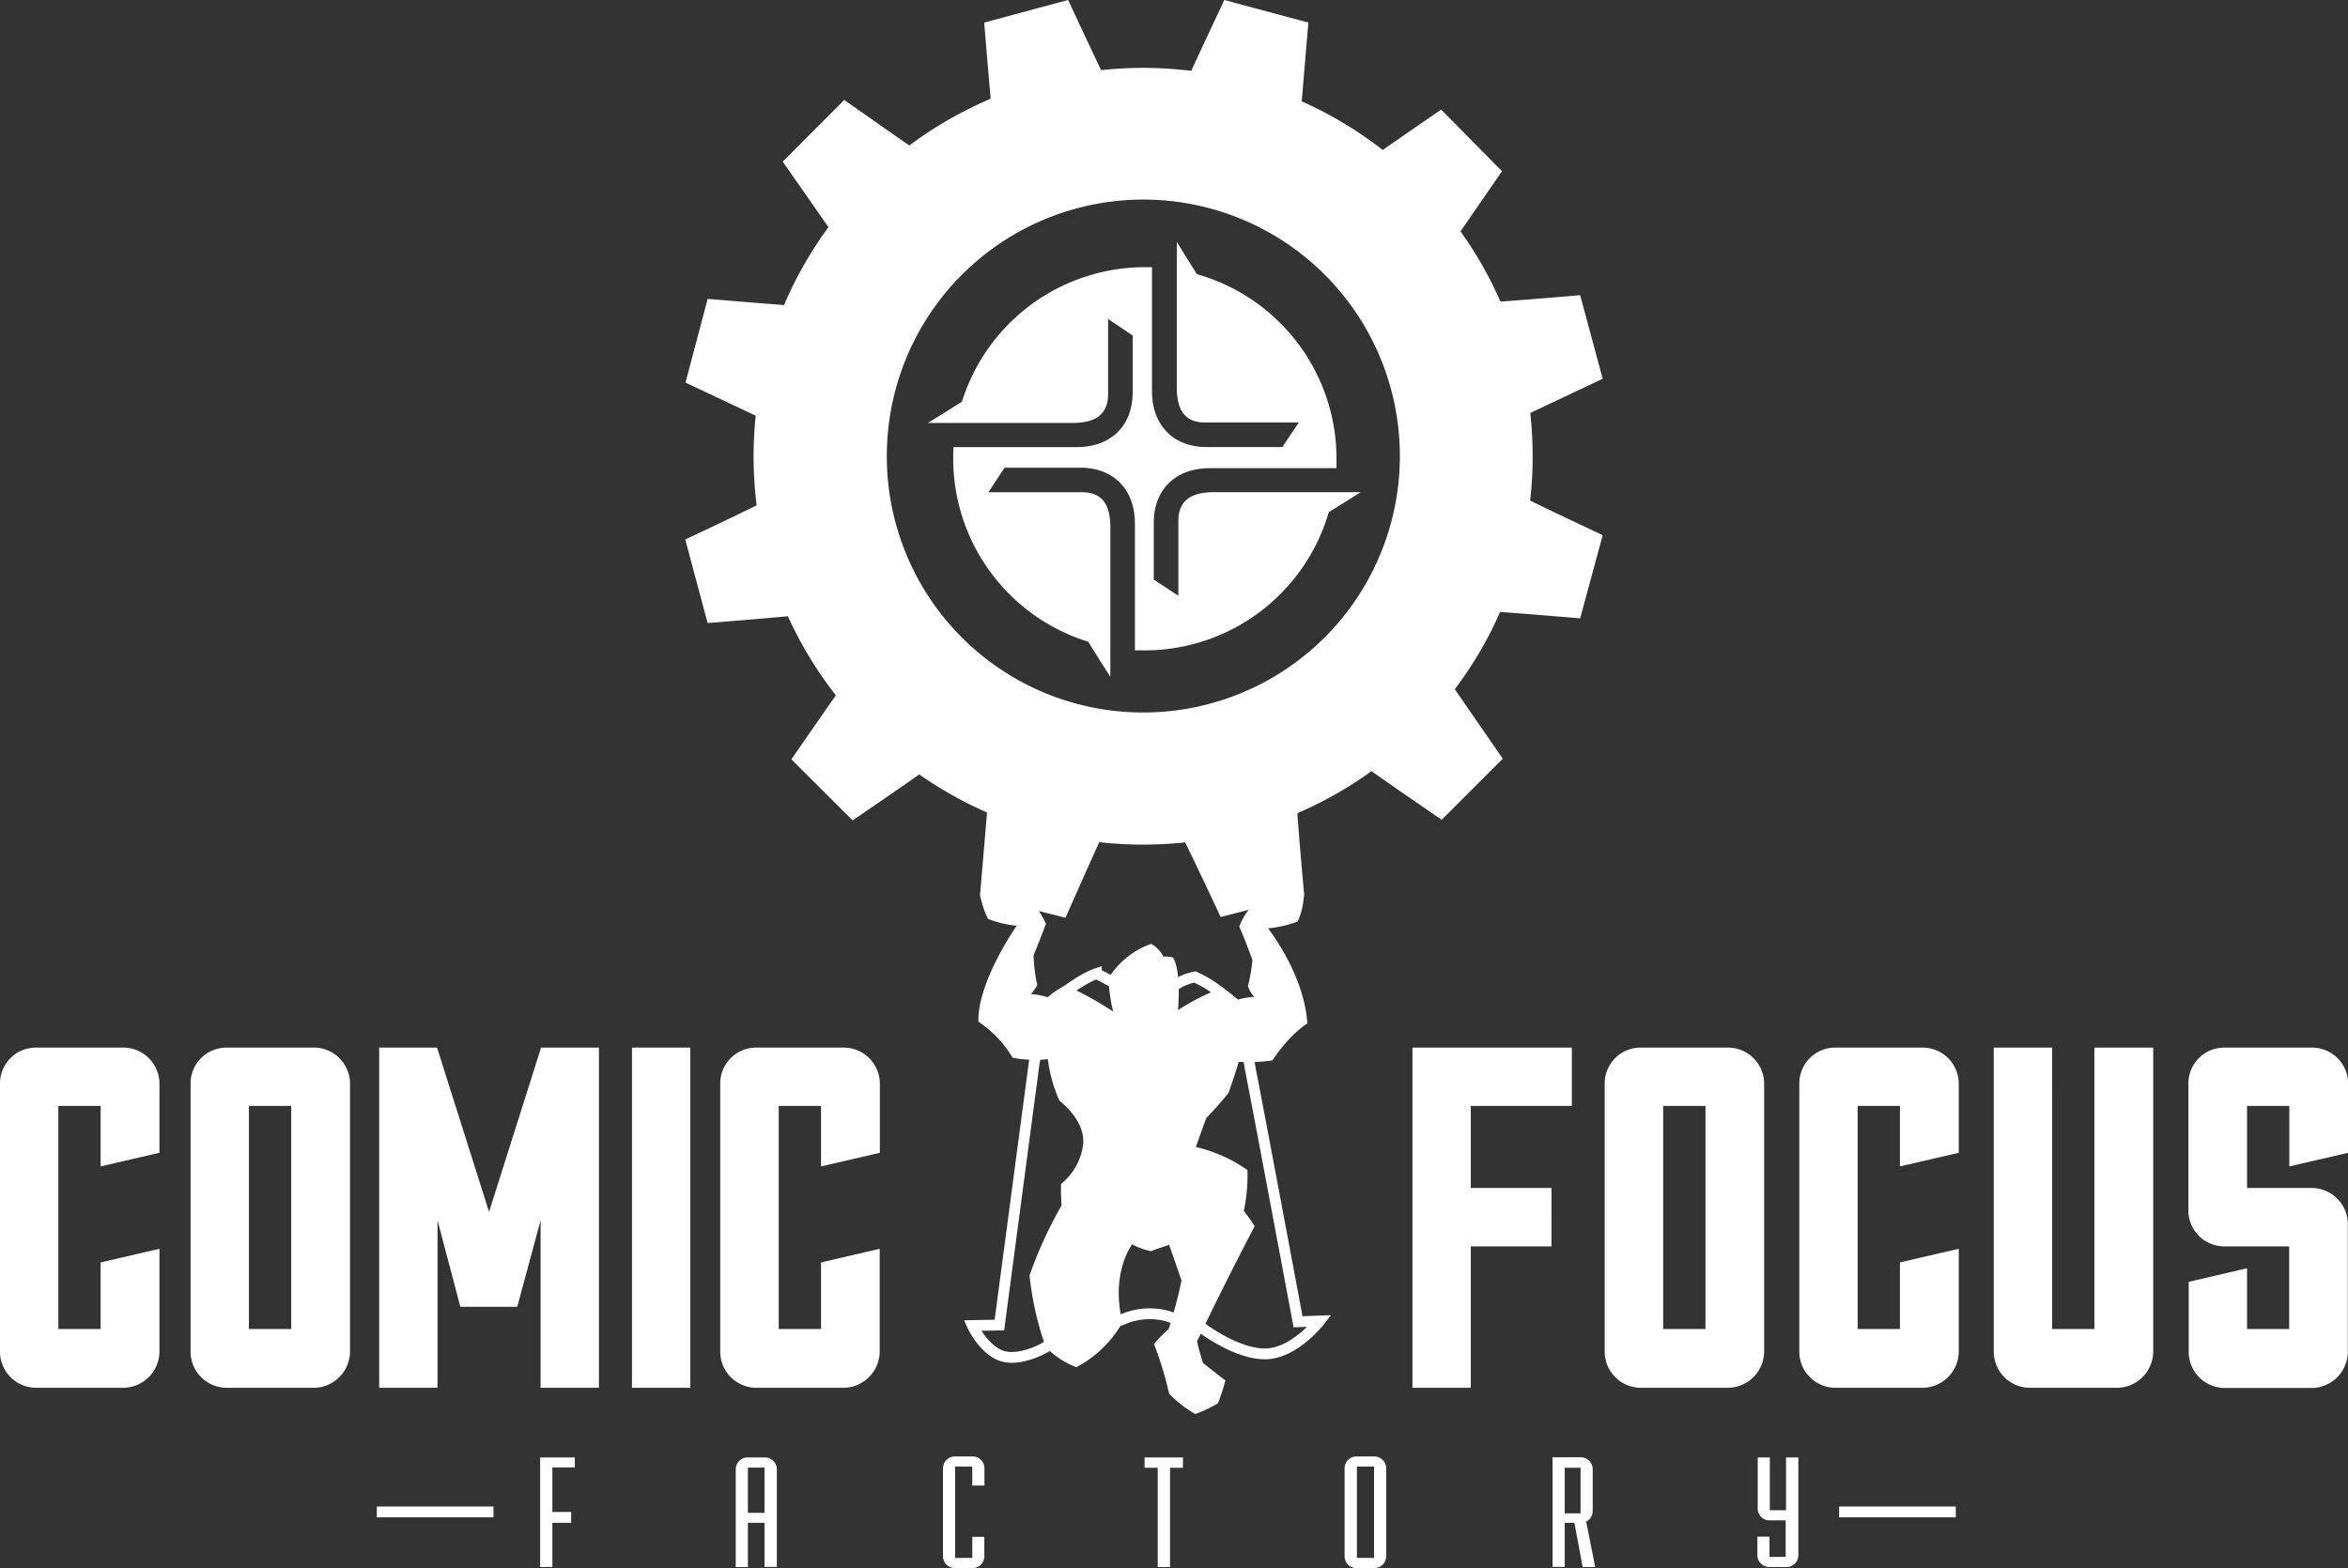 <svg id="Layer_1" data-name="Layer 1" xmlns="http://www.w3.org/2000/svg" viewBox="0 0 434.69 290.39"><rect x="0" y="0" width="434.69" height="290.39" fill="#333333" stroke="none"/><defs><style>.cls-1{fill:#fff;}.cls-2{fill:none;stroke:#fff;stroke-width:2px;}</style></defs><title>comic-focus-factory</title><path class="cls-1" d="M231.18,168.49a11.11,11.11,0,0,0-1.75,3.11s.95,2.05,2.44,6.21a33.41,33.41,0,0,1-.83,4.79,4.66,4.66,0,0,0,1.18,2,13.63,13.63,0,0,0-3,.51,29.38,29.38,0,0,0-3.13-2.12,42.55,42.55,0,0,0-8,4.06c.59-7.86-.93-9.73-.93-9.73a5.44,5.44,0,0,0-1.78-.17,5.38,5.38,0,0,0-2.28-2.36,15.31,15.31,0,0,0-7.87,6.34,28.64,28.64,0,0,0,.85,6.18s-5.71-3.72-8.89-4.74a11,11,0,0,0-3.21,2.11,13.39,13.39,0,0,0-3.13-.59,7.27,7.27,0,0,0,1.18-1.69,29.47,29.47,0,0,1-.68-5.5c.93-2.2,2.29-5.84,2.29-5.84a20.72,20.72,0,0,0-1.3-2.34c1.89.45,4.91,1.24,4.91,1.24s4.4-9.93,6.26-14a72.58,72.58,0,0,0,8.12.45,74.27,74.27,0,0,0,7.79-.41c2.31,4.72,6.56,13.82,6.56,13.82Zm-67-83.9a47.49,47.49,0,1,1,47.48,47.35,47.42,47.42,0,0,1-47.48-47.35m17.53,82.33a18.3,18.3,0,0,0,1.19,3.24,19.33,19.33,0,0,0,5.33,1.27s-7.27,10.32-7.1,17.77a20.81,20.81,0,0,1,6.34,6.68,21.88,21.88,0,0,0,6.52.26,26.75,26.75,0,0,0,2.15,7.7s5,3.72,4.36,8.29a11.24,11.24,0,0,1-4.06,7.11,36.21,36.21,0,0,0,.09,4,77.79,77.79,0,0,0-5.93,12.95,57.91,57.91,0,0,0,3,13.28,15.79,15.79,0,0,0,5.67,3.72,21.18,21.18,0,0,0,8.54-8.29c-2.28-9.13,1.78-14.47,1.78-14.47a13,13,0,0,0,3.47,1.27c1.86-.67,3.38-1.18,3.38-1.18s.85,2.37,2.29,6.6c-.76,4-2.37,9-2.37,9a21.23,21.23,0,0,0-2.71,2.79,64.53,64.53,0,0,1,2.79,9.18,22,22,0,0,0,4.83,3.77,23.44,23.44,0,0,0,4.23-2,36.61,36.61,0,0,0,1.35-4.23c-2.11-1.61-4.14-3.22-4.14-3.22s-.77-2.45-1.1-4c5-10.58,10.66-21.33,10.66-21.33a28.5,28.5,0,0,0-2-2.83,31.66,31.66,0,0,0,.67-7.57,27.36,27.36,0,0,0-9.55-4.27c1.11-3.15,1.94-5.38,1.94-5.38a59.11,59.11,0,0,0,4.13-4.67c1.15-3.31,1.87-5.73,1.87-5.73a29.13,29.13,0,0,0,6.22-.26c.33-.41,2.94-4.53,6.48-6.85-.6-9.22-7.28-17.6-7.28-17.6a21.52,21.52,0,0,0,5.5-1.27,13.57,13.57,0,0,0,1.11-4.38l.09-.55s-.86-9.21-1.26-15.13a71.73,71.73,0,0,0,13.71-7.78c3.68,2.61,13,9,13,9l11.31-11.31-8.88-12.86a71.26,71.26,0,0,0,8.38-14.31c6.48.46,14.83,1.18,14.83,1.18l4.17-15.41s-9.06-4.24-13.43-6.4a72,72,0,0,0,.46-8.22,73.76,73.76,0,0,0-.44-8l13.41-6.34-4.17-15.48s-8.21.72-14.76,1.19a71.32,71.32,0,0,0-7.39-13c3.5-5.09,7.68-11.14,7.68-11.14L266.81,20.3s-5.48,3.75-10.82,7.47a72.4,72.4,0,0,0-15-9c.43-5.09,1.23-14.59,1.23-14.59L226.66,0s-4.06,8.64-6.13,13.12a72.71,72.71,0,0,0-8.9-.55,71.14,71.14,0,0,0-7.77.42c-2.07-4.28-6.11-13-6.11-13L182.21,4.18s.57,7.05,1.19,14.11a72.36,72.36,0,0,0-15.05,8.65c-4-2.75-12.06-8.44-12.06-8.44L144.91,29.93l8.46,12.13a72.55,72.55,0,0,0-8.22,14.43c-4.42-.33-14.14-1.14-14.14-1.14l-4.1,15.5,13,6.13a72.36,72.36,0,0,0-.4,7.54,73.21,73.21,0,0,0,.57,9.06c-5.57,2.76-13.22,6.32-13.22,6.32L131,115.38s10.4-.83,14.86-1.26a72.37,72.37,0,0,0,8.88,14.64c-3,4.3-8.23,11.86-8.23,11.86l11.34,11.3s9-6.12,12.32-8.51a72.81,72.81,0,0,0,12.56,7.05c-.58,6.93-1.3,15.36-1.3,15.36Z"/><path class="cls-1" d="M217.86,44.78s2.79,4.54,3.74,6A35.51,35.51,0,0,1,247.43,85c0,.56,0,1.7,0,1.7H224c-6.43,0-10.4,4-10.4,10.13v10.5l4.55,3V96.46c0-4,2.73-5.31,6.5-5.31H251.9S249,93,246,94.84A35.5,35.5,0,0,1,212,120.44c-.63,0-1.27,0-1.89,0V97c0-6.42-4-10.39-10.13-10.39h-14l-3,4.55h17.38c4,0,5.2,2.72,5.2,6.49v27.7s-2.8-4.39-4.09-6.51A35.51,35.51,0,0,1,176.47,85c0-.73,0-1.48.06-2.2H199.3c6.43,0,10.39-4,10.39-10.13V62.13l-4.54-3.06V73c0,4-2.73,5.32-6.5,5.32H171.77s3.31-2,6.32-3.94A35.49,35.49,0,0,1,212,49.48c.43,0,.85,0,1.27,0l0,1.12v21.8c0,6.42,4,10.39,10.13,10.39h14l3.05-4.55H223.06c-4,0-5.2-2.72-5.2-6.5v-27Z"/><path class="cls-1" d="M416,220V204.8h7.83V216l10.89-2.52V200.66A6.7,6.7,0,0,0,428,194h-16.2a6.64,6.64,0,0,0-6.66,6.66v23.49a6.64,6.64,0,0,0,6.66,6.66h12v15.3H416V234.86l-10.8,2.52v13a6.7,6.7,0,0,0,6.66,6.66H428a6.76,6.76,0,0,0,6.66-6.66V226.67A6.7,6.7,0,0,0,428,220Zm-28.26-26v52.11h-7.83V194h-10.8v56.34a6.7,6.7,0,0,0,6.66,6.66h16.2a6.76,6.76,0,0,0,6.66-6.66V194Zm-36,52.11h-7.83V204.8h7.83V216l10.89-2.52V200.66a6.7,6.7,0,0,0-6.66-6.66h-16.2a6.64,6.64,0,0,0-6.66,6.66v49.68a6.7,6.7,0,0,0,6.66,6.66h16.2a6.76,6.76,0,0,0,6.66-6.66V231.26l-10.89,2.52Zm-36,0h-7.83V204.8h7.83Zm-12-52.11a6.64,6.64,0,0,0-6.66,6.66v49.68a6.7,6.7,0,0,0,6.66,6.66h16.2a6.76,6.76,0,0,0,6.66-6.66V200.66a6.7,6.7,0,0,0-6.66-6.66ZM291,194H261.49v63h10.8V230.81h14.94V220H272.29V204.8H291Z"/><path class="cls-1" d="M152,246.11h-7.83V204.8H152V216l10.89-2.52V200.66a6.7,6.7,0,0,0-6.66-6.66H140a6.64,6.64,0,0,0-6.66,6.66v49.68A6.7,6.7,0,0,0,140,257h16.2a6.76,6.76,0,0,0,6.66-6.66V231.26L152,233.78ZM117,257h10.8V194H117ZM90.54,224.42,80.91,194H70.2v63H81V226l4.23,16H95.76l4.32-16v31h10.8V194H100.17ZM53.91,246.11H46.08V204.8h7.83ZM41.94,194a6.64,6.64,0,0,0-6.66,6.66v49.68A6.7,6.7,0,0,0,41.94,257h16.2a6.76,6.76,0,0,0,6.66-6.66V200.66A6.7,6.7,0,0,0,58.14,194ZM18.63,246.11H10.8V204.8h7.83V216l10.89-2.52V200.66A6.7,6.7,0,0,0,22.86,194H6.66A6.64,6.64,0,0,0,0,200.66v49.68A6.7,6.7,0,0,0,6.66,257h16.2a6.76,6.76,0,0,0,6.66-6.66V231.26l-10.89,2.52Z"/><path class="cls-2" d="M193.64,249.44c-.92.59-5.58,2.93-8.72,1.44s-4.9-5.41-4.9-5.41l5-.09,6.34-47.8s1.08-8.6,4.62-13c0,0,4.26-3.35,7-4.27a40,40,0,0,1,4,2.16c3.88,0,10.46,0,10.46,0a10.53,10.53,0,0,1,3.78-1.55c2,1,2.41,1.08,6.06,3.91,0,0,2.59,2.29,4.18,13.09.57,2.59,8.85,46.85,8.85,46.85l4-.14s-4.65,6-10,6.09-11.74-4.78-11.74-4.78-6.1-2.13-6.72-2.29a12.63,12.63,0,0,0-8.23.78C196,247.59,193.64,249.44,193.64,249.44Z"/><path class="cls-1" d="M330.74,290.2a2.19,2.19,0,0,0,2.19-2.18V269.9h-2.28v9.77h-3V269.9h-2.24v9.49a2.17,2.17,0,0,0,2.18,2.16h3v6.77h-3v-3.75h-2.24V288a2.19,2.19,0,0,0,2.18,2.18Zm-38.13-9.95h-2.93v-8.44h2.93Zm2.71,9.95-1.66-8.41a2.24,2.24,0,0,0,1.2-2v-7.73a2.2,2.2,0,0,0-2.19-2.19h-5.24v20.3h2.25V282h1.79L293,290.2Zm-40.94-1.69h-3.17V271.6h3.17Zm.06,1.88a2.2,2.2,0,0,0,2.19-2.19V271.9a2.19,2.19,0,0,0-2.19-2.18h-3.33a2.19,2.19,0,0,0-2.18,2.18v16.3a2.19,2.19,0,0,0,2.18,2.19Zm-37.83-.19V271.81H219V269.9H211.9v1.91h2.43V290.2Zm-36.54.19a2.17,2.17,0,0,0,2.16-2.19v-3.6H180v3.91h-3.17V271.6H180v3.51h2.25V271.9a2.16,2.16,0,0,0-2.16-2.18h-3.32a2.19,2.19,0,0,0-2.19,2.18v16.3a2.2,2.2,0,0,0,2.19,2.19Zm-38.53-10.23h-3.08v-8.38h3.08Zm2.28,10V272.09a2.2,2.2,0,0,0-2.19-2.19h-3.24a2.19,2.19,0,0,0-2.18,2.19V290.2h2.25V282h3.08v8.16Zm-41.56,0V282h3.48V280h-3.48v-8.26h4.16V269.9H100v20.3Z"/><line class="cls-2" x1="91.36" y1="279.99" x2="69.76" y2="279.99"/><line class="cls-2" x1="362.08" y1="279.99" x2="340.48" y2="279.99"/></svg>